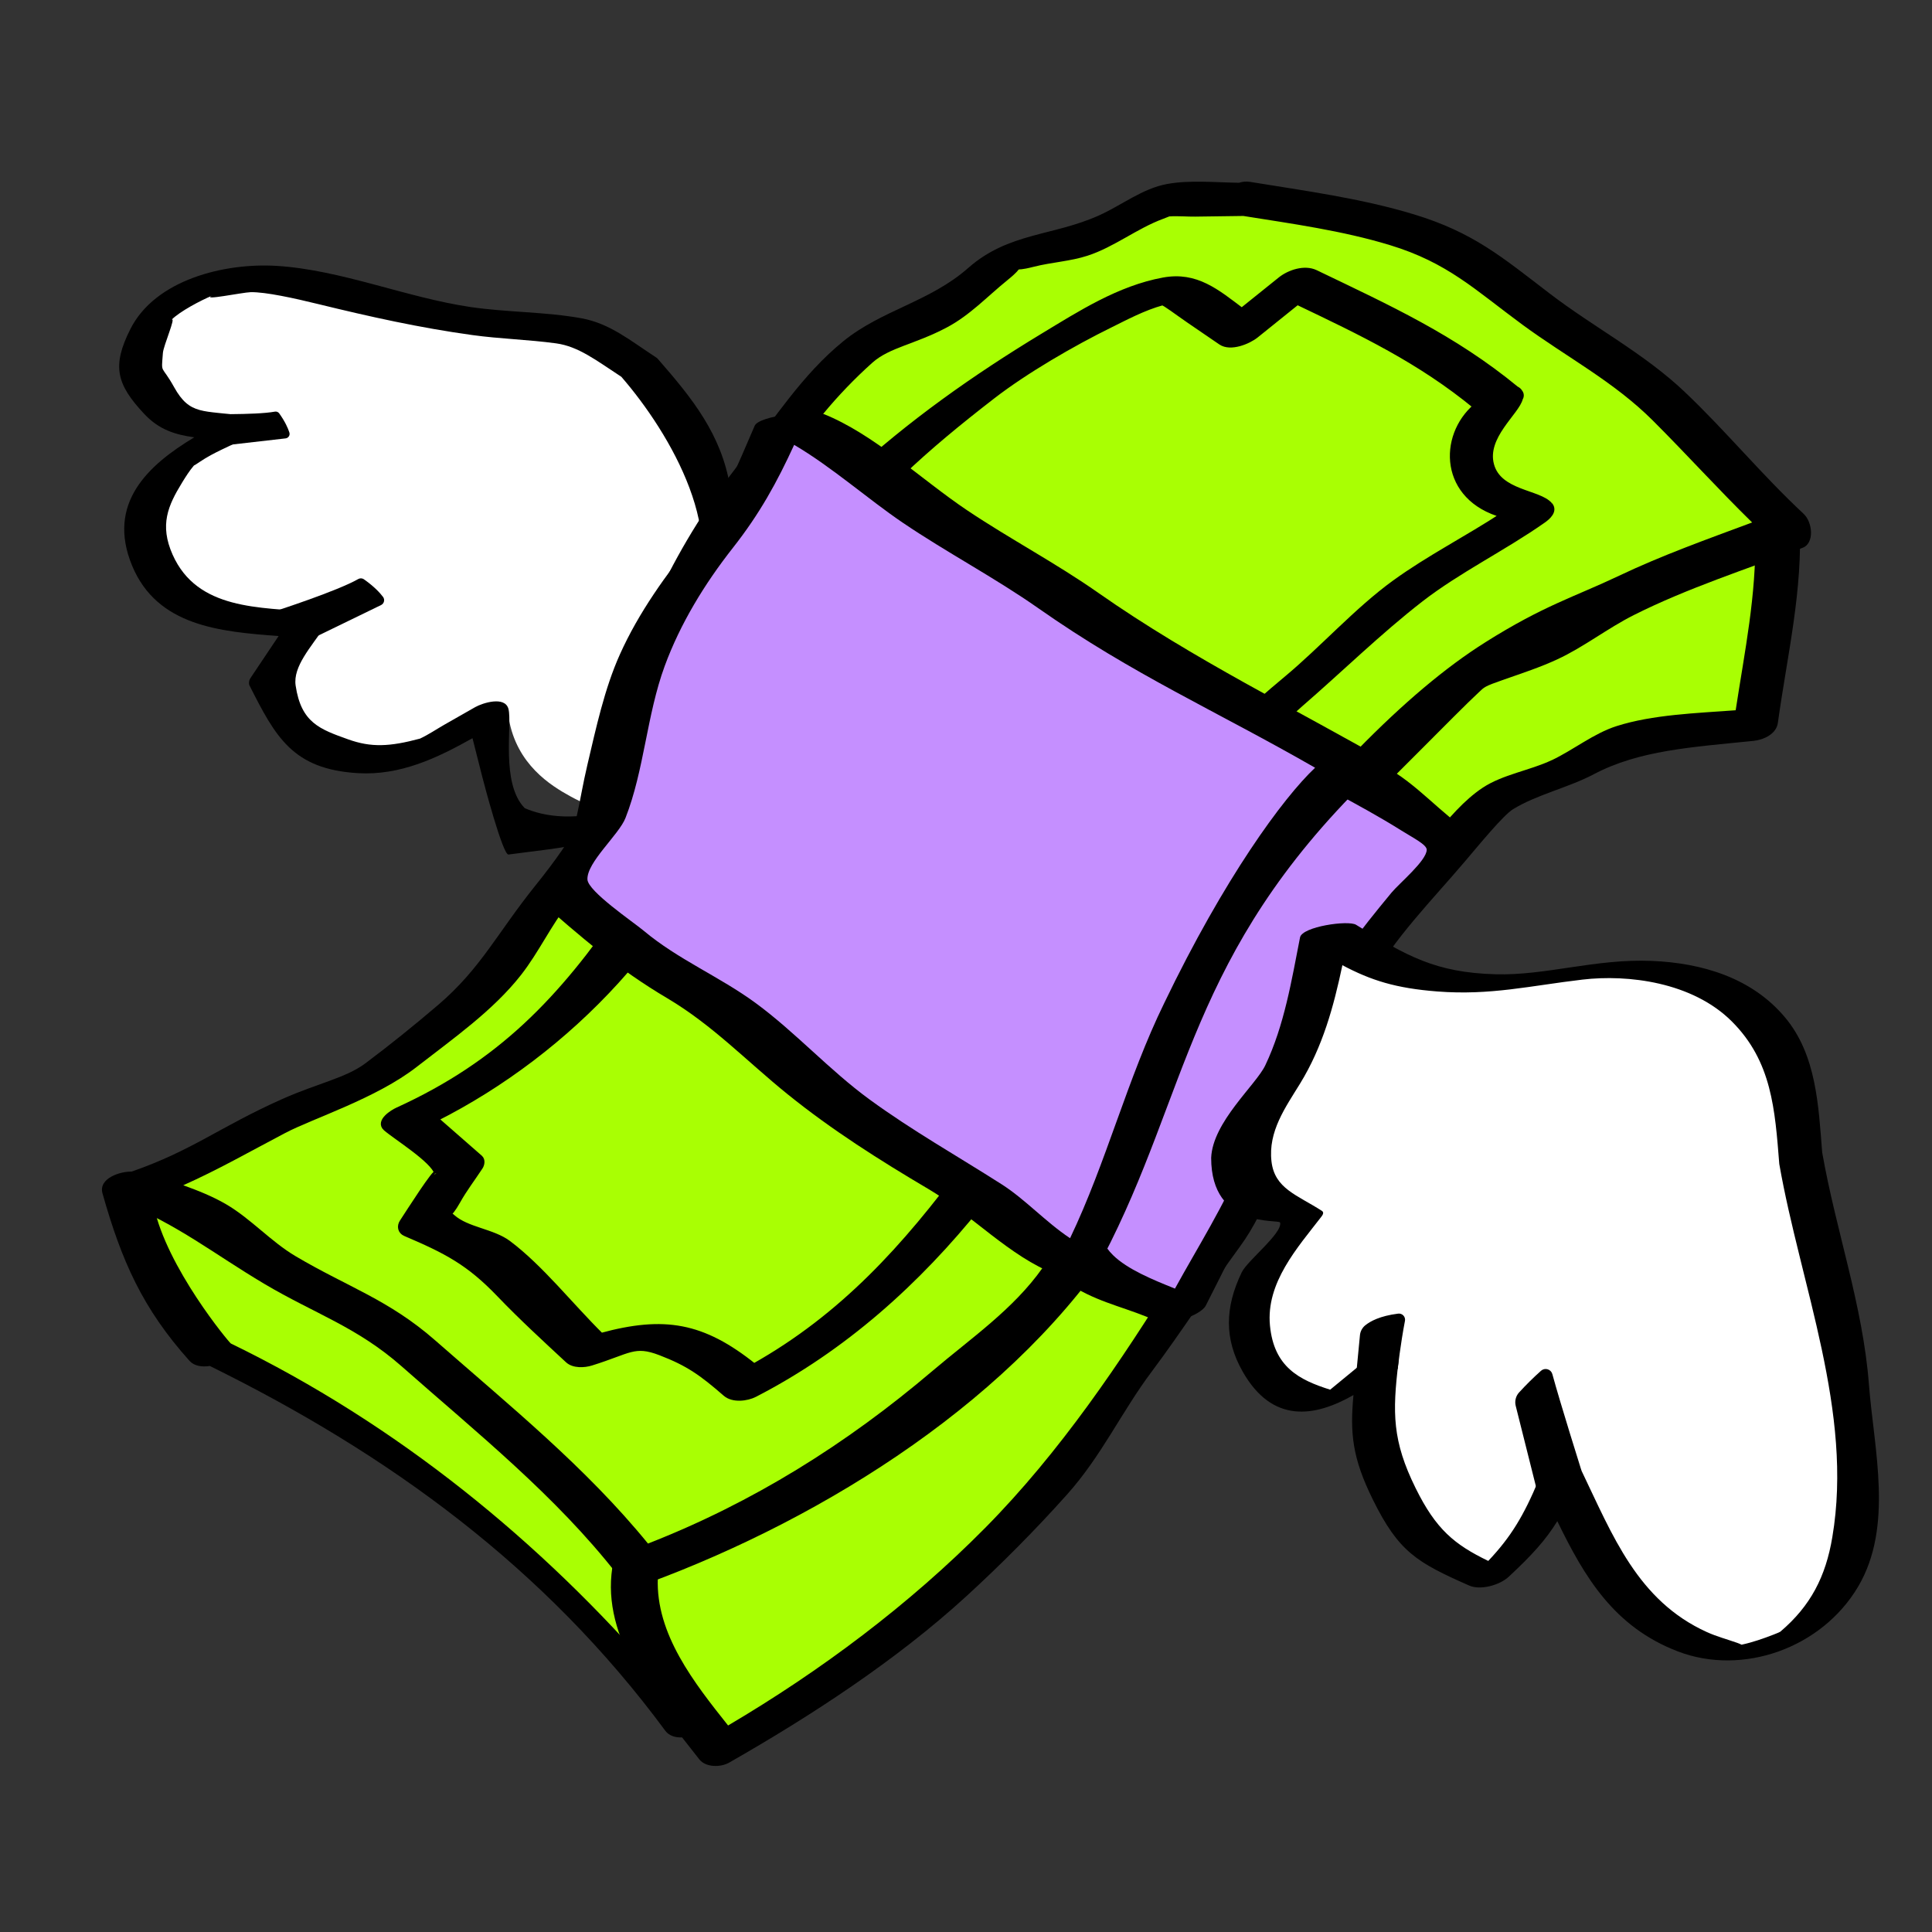<svg fill="none" height="178" viewBox="0 0 178 178" width="178" xmlns="http://www.w3.org/2000/svg"><rect x="0" y="0" width="178" height="178" fill="#333333" stroke="none"/><path d="m58.901 33.857-5.056-3.282-6.088-.41-6.016-.819-5.997-.99-5.874-1.615-5.477-1.127-5.495.669-4.693 2.794-1.525 5.162 3.273 4.396 5.803.865-5.099 2.645-3.278 4.409.693 5.34 3.639 4.094 5.409 1.129 5.073.445-3.362 5.036 2.715 5.374 5.651 2.085 6.09-.987 5.696-3.246c1.164-.304 1.795-.177 1.892.383.737 4.233 3.848 6.157 5.663 7.155 2.573 1.415 3.713 1.327 3.419-.263l1.497-6.22 3.084-4.533 3.261-4.389 2.979-4.575-.928-5.34-.89-5.361-2.542-4.806z" fill="#fff"/><g fill="#000"><path d="m56.916 69.331c-.742.801 1.705 4.294 0 5.128-.095.052-4.641 1.696-8.568 0-2.245-2.28-1.137-7.7-1.501-9.133-.312-1.234-2.398-.555-3.064-.178-.949.541-1.899 1.082-2.848 1.623-.738.423-1.468.919-2.237 1.278-2.811.756-4.51.825-6.609.074-2.607-.934-4.344-1.524-4.851-4.96-.259-1.761 1.41-3.529 2.719-5.484.514-.77-.45-1.24-1.068-1.294-4.957-.439-10.709-.161-12.988-5.287-1.216-2.739-.423-4.519.876-6.636.302-.493.677-1.094 1.094-1.578.052-.01.267-.151.571-.356 1.246-.845 2.746-1.424 4.087-2.12 1.217-.633 1.527-1.849-.08-2.089-3.723-.555-4.94-.008-6.408-2.65-1.207-2.175-1.188-1.1-1.032-3.154.05-.668 1.235-3.37.801-3.062.783-.778 2.67-1.767 3.738-2.216-1.084.505 2.802-.3 3.541-.318 1.371-.032 4.061.565 6.25 1.101 4.733 1.157 9.328 2.18 14.167 2.848 2.567.356 5.162.416 7.722.765 2.057.28 3.687 1.556 6.019 3.082 4.522 5.209 10.209 14.942 5.963 21.336-2.129 3.192-3.698 10.477-6.291 13.28zm3.713-36.245c-.069-.076-.149-.141-.238-.192-.006-.004-.012-.009-.018-.014-2.265-1.471-4.164-3.071-6.782-3.553-3.305-.604-6.865-.545-10.214-1.036-5.928-.871-11.922-3.422-17.864-3.793-4.862-.303-11.202 1.285-13.491 5.801-1.745 3.443-1.27 5.112 1.236 7.805 1.403 1.508 2.891 1.938 4.641 2.188-4.296 2.576-8.082 6.105-5.735 11.807 2.314 5.617 8.171 6.098 13.504 6.502-.867 1.295-1.734 2.59-2.6 3.884-.058.09-.098.192-.116.297-.018.106-.015.215.009.319 2.418 4.785 3.987 7.771 10.015 8.131 3.891.231 7.303-1.391 10.556-3.22.297 1.171.593 2.342.89 3.514.161.635 1.908 7.275 2.426 7.204 4.747-.661 9.849-.833 13.562-4.264 2.862-2.646 3.532-14.054 5.735-17.301 1.152-1.699 2.292-3.006 2.381-4.959.102-2.243-.882-5.089-1.257-7.346-.806-4.845-3.491-8.163-6.642-11.771z"/><path d="m25.492 56.258s5.597-1.809 7.519-2.912c.079-.045.169-.066.26-.062.091.004.178.033.253.085.938.659 1.473 1.238 1.765 1.625.045.059.076.127.091.2.015.073.014.148-.004.22-.018.072-.051.14-.098.197-.047.058-.106.104-.173.136l-7.031 3.416z"/><path d="m18.615 38.136s4.895.125 6.711-.211c.075-.014.152-.006.222.022.07.028.131.076.176.138.555.777.814 1.379.937 1.763.019.059.025.122.016.184-.008.062-.03.121-.065.173-.034.052-.079.096-.133.128-.053.032-.113.052-.175.058l-6.467.741z"/></g><path d="m19.319 124.514-3.898-4.34-2.4-5.288-1.558-5.482 6.003.367 5.891 1.098 5.885 1.079 5.989.569 5.798 1.582 5.908 1.03 5.822 1.433 5.595 1.688 1.117 6.086.898 6.278 1.178 6.24.697 6.313.579 6.332 1.168 6.254.28 6.06-3.275-4.676-3.568-4.856-3.921-4.588-4.339-4.197-4.519-3.988-4.858-3.531-4.676-3.559-4.938-3.19-5.44-2.273-5.095-2.967" fill="#a9ff03"/><path d="m21.271 123.781c-.155-.075-5.934-7.025-7.102-12.657 13.244 1.088 26.98 3.755 39.626 7.451.391.114 1.78.364 2.575.663-.178.178.208 1.198.297 1.602.366 1.67.563 3.411.792 5.108.525 3.888 1.083 7.777 1.596 11.665.623 4.75 1.275 12.288 1.679 17.063-10.913-12.676-24.195-23.478-39.462-30.895zm39.113-6.079c-.06-.373-.523-.712-.854-.808-15.187-4.57-31.52-7.971-47.359-8.945-.994-.061-3.128.575-2.728 1.998 1.761 6.24 3.698 10.62 8.031 15.446.416.462 1.141.569 1.86.458 16.59 8.178 30.87 18.595 41.957 33.6 1.012 1.368 4.094.303 3.878-1.424-1.679-13.456-2.634-26.911-4.786-40.317" fill="#000"/><path d="m163.756 48.16.281 6.341-1.452 6.254-.841 6.002-6.133.628-6.291.908-5.597 3.026-6.003 2.332-4.238 4.843-3.988 4.843-4.122 4.761-2.845 5.632-2.887 5.579-2.913 5.616-1.854 6.207-3.909 5.203-3.188 5.541-4.202 4.848-3.087 5.705-4.113 4.935-4.489 4.602-4.579 4.514-4.931 4.126-5.513 3.362-4.995 4.027-5.598 3.193-3.84-4.926-2.987-5.347-1.073-6.215 2.365-5.77 2.384-5.847 3.407-5.281 3.88-4.924 4.167-4.692 4.115-4.715 3.942-4.855 4.135-4.702 3.043-5.634 4.946-3.998 3.727-5.069 4.447-4.423 4.456-4.388 4.096-4.631 4.639-4.111 4.726-4.037 5.362-3.217 4.001-4.954 5.126-3.532 4.655-4.13 4.839-3.912 5.365-3.071 6.764 1.573z" fill="#a9ff03"/><path d="m142.978 70.029c-2.017.957-4.523 1.317-6.38 2.55-3.321 2.204-6.128 6.971-8.688 10.018-3.09 3.671-5.132 6.622-7.318 10.895-1.937 3.783-4.361 7.588-5.904 11.538-.856 2.19-1.129 4.499-2.286 6.527-1.128 1.977-2.799 3.687-4.005 5.638-5.127 8.277-10.748 16.617-17.638 23.58-6.987 7.062-15.121 13.146-23.679 18.198-3.11-3.916-6.675-8.414-6.473-13.583.156-3.952 3.447-10.413 5.79-14.145 5.932-9.448 14.499-16.959 21.245-25.793 1.549-2.029 2.33-4.696 3.935-6.622.842-1.012 3.68-2.67 5.08-4.221 3.857-4.272 7.501-8.565 11.539-12.727 3.654-3.772 7.132-7.439 11.125-10.872 2.368-2.036 5.055-3.32 7.485-5.216 1.958-1.53 3.063-3.759 4.874-5.457 2.039-1.913 4.694-3.242 6.828-5.103 2.403-2.098 4.77-4.378 7.394-6.201 1.264-.877 2.93-2.047 4.377-2.57 1.034.04 2.217.523 3.217.761 2.752.652 5.485 1.368 8.22 2.086.103 5.569-.967 10.645-1.804 16.128-3.636.267-7.654.401-10.97 1.459-2.105.67-3.976 2.193-5.963 3.136zm22.83-22.02c-.005-.04-.012-.081-.021-.12.152-.459-.047-.89-.864-1.103-4.341-1.137-11.246-4.219-15.63-3.187-5.148 1.212-10.052 6.895-13.929 10.165-2.037 1.718-4.567 2.959-6.497 4.753-2.442 2.267-3.471 4.479-5.666 5.949-4.773 3.191-9.311 6.615-13.414 10.7-4.167 4.15-8.498 8.504-12.435 12.881-1.752 1.945-3.065 4.256-4.92 6.094-2.301 2.277-4.183 3.262-5.753 6.117-5.613 10.235-15.457 17.92-22.18 27.454-3.139 4.45-7.61 11.822-8.162 17.336-.643 6.43 4.463 12.388 8.086 17.037.597.767 1.973.756 2.751.311 7.553-4.309 15.404-9.426 21.834-15.308 3.21-2.937 6.396-6.141 9.294-9.387 3.204-3.581 4.989-7.565 7.807-11.33s5.308-7.666 8.099-11.475c2.791-3.808 3.515-7.773 5.607-11.94 2.085-4.146 4.176-8.319 6.38-12.4 2.203-4.082 5.76-7.636 8.769-11.187 1.36-1.602 3.553-4.272 4.422-4.806 2.209-1.363 5.099-1.986 7.445-3.227 4.19-2.216 9.051-2.499 14.742-3.08.91-.095 2.083-.623 2.225-1.647.89-6.396 2.3-12.124 2.011-18.601" fill="#000"/><path d="m114.721 18.37-7.613.104-6.704 3.529-7.451 1.532-5.726 5.043-7.158 2.82-5.36 5.338-4.463 6.054-4.823 5.789-2.817 6.999-3.339 6.696-1.35 7.404-2.618 7.601-5.269 6.081-4.3 6.75-6.064 5.189-6.296 4.904-7.586 2.691-6.736 4.204-6.586 2.284 6.801 2.745 6.643 4.963 7.573 3.321 6.292 5.303 6.315 6.303 7.306 5.318 5.342 6.842 6.699-2.482 6.472-3.805 6.646-3.503 5.861-4.694 5.706-4.854 5.826-4.826 4.353-6.174 3.789-6.481 4.413-6.162 3.13-6.903 2.712-7.579 3.39-7.42 5.883-5.687 6.095-5.212 4.822-6.763 7.747-2.941 6.876-4.035 7.361-3.05 8.094-3.089-6.072-5.655-4.88-5.572-5.748-4.668-6.213-3.983-5.716-4.923-7.006-2.623-7.242-1.644-7.262-1.186" fill="#a9ff03"/><path d="m136.851 59.174c-3.62 2.272-7.557 5.585-11.812 9.939-4.143 3.818-7.146 7.003-9.012 9.555-2.944 4.024-4.199 9.83-6 14.418-1.817 4.628-4.005 8.393-6.795 12.46-2.527 3.677-4.601 7.615-7.178 11.267-2.69 3.816-6.586 6.47-10.146 9.496-7.921 6.736-16.559 12.135-26.207 15.903-5.749-7.047-12.727-12.685-19.593-18.709-4.304-3.772-8.054-4.913-12.881-7.77-2.282-1.352-4.122-3.458-6.414-4.793-1.209-.706-2.562-1.246-3.928-1.74 3.196-1.424 6.008-3.036 9.397-4.817 2.558-1.347 8.378-3.18 12.104-6.082 3.324-2.588 7.038-5.18 9.623-8.483 1.624-2.075 2.75-4.533 4.382-6.6 1.526-1.931 3.718-3.649 4.888-5.82 2.421-4.501 2.472-9.576 3.865-14.329 1.205-4.115 3.822-9.514 5.858-13.35 2.052-3.87 6.001-8.158 8.839-11.588 1.391-1.684 2.906-3.26 4.533-4.717 1.589-1.414 3.91-1.682 6.853-3.242 2.141-1.134 3.688-2.82 5.59-4.361 1.969-1.595 0-.612 2.447-1.238 1.607-.408 3.347-.498 4.923-1.011 2.472-.801 4.548-2.506 6.979-3.402.291-.108.455-.173.566-.221.779-.054 1.7.031 2.379.019l4.44-.06h.005c4.508.72 9.129 1.355 13.492 2.683 5.348 1.626 7.857 4.131 12.222 7.337 4.057 2.98 8.408 5.231 12.015 8.834 3.115 3.11 6.006 6.313 9.143 9.385-4.12 1.532-8.306 3.026-12.26 4.908-4.212 1.996-6.89 2.716-12.317 6.126zm18.357-23.075c-3.785-3.583-8.33-5.917-12.42-9.046-4.418-3.382-7.051-5.644-12.537-7.309-4.886-1.482-10.067-2.169-15.092-2.989-.336-.05-.679-.022-1.002.084-2.17-.029-4.544-.267-6.618.112-2.299.418-4.183 1.954-6.303 2.904-4.223 1.897-8.327 1.571-12.022 4.825-3.56 3.135-7.965 3.871-11.524 6.764-3.805 3.098-6.313 7.129-9.309 10.919-6.021 7.613-10.084 16.032-12.167 25.543-1.266 5.78-3.244 9.154-6.869 13.66-3.539 4.402-5.036 7.654-8.981 11.024-2.184 1.863-4.413 3.666-6.714 5.387-1.785 1.335-4.379 1.827-7.641 3.278-5.776 2.57-8.249 4.735-13.933 6.705-1.218.421-2.581 2.088-.777 2.817 5.113 2.063 8.395 4.74 13.049 7.505 4.623 2.746 8.518 3.959 12.653 7.6 6.942 6.123 14.199 11.926 19.88 19.2.472.604 2.225.995 2.925.736 16.302-6.04 33.982-17.083 43.425-32.032 2.54-4.021 4.845-8.231 7.203-12.335 2.553-4.446 3.863-9.503 5.748-14.223 2.21-5.529 4.46-8.366 8.856-12.353 1.844-1.674 9.246-9.274 11.157-11.043.598-.554.482-.562 2.434-1.246 1.602-.557 3.321-1.127 4.861-1.844 2.446-1.138 4.614-2.854 7.026-4.068 4.937-2.487 10.413-4.238 15.575-6.209 1.077-.41.93-2.335.071-3.135-3.853-3.586-7.164-7.642-10.955-11.23z" fill="#000"/><path d="m128.507 53.678c-3.51 2.545-6.649 6.086-10.008 8.88-3.269 2.722-6.339 5.494-8.761 9.009-2.543 3.69-5.998 7.34-7.449 11.517-2.922 8.409-8.021 17.079-13.289 24.224-5.616 7.615-11.373 13.965-19.529 18.56-4.741-3.791-8.277-4.391-14.091-2.81-2.767-2.726-5.551-6.278-8.544-8.52-1.455-1.092-3.814-1.215-5.134-2.394-.12-.118-.267-.205-.429-.251.178-.136.478-.47.898-1.226.603-1.084 1.384-2.103 2.067-3.142.155-.233.238-.639-.011-.858-1.365-1.196-2.731-2.391-4.098-3.585 12.239-6.174 23.14-17.439 27.347-30.801 1.15-3.649 1.2-7.307 2.679-10.941 1.396-3.432 3.482-6.545 5.669-9.532 4.525-6.18 9.445-10.521 15.62-15.296 3.057-2.362 7.387-4.872 10.877-6.586 1.322-.651 3.037-1.574 4.77-2.047.247.029 1.323.867 2.492 1.667.97.66 1.937 1.322 2.903 1.985.89.606 2.53-.074 3.234-.64 1.267-1.021 2.534-2.041 3.802-3.06 5.915 2.826 11.29 5.377 16.437 9.612-3.213 2.759-3.106 8.461 2.518 10.01-3.283 2.152-6.842 3.955-9.975 6.23zm14.281-7.161c-.993-1.177-4.692-1.08-5.389-3.693s2.353-4.831 2.662-6.135c.055-.082.083-.179.079-.277-.003-.099-.039-.193-.1-.27-.077-.138-.197-.246-.342-.307-5.797-4.765-11.713-7.458-18.494-10.716-1.014-.488-2.419-.014-3.235.641-1.186.954-2.373 1.908-3.56 2.861-2.314-1.743-4.204-3.358-7.22-2.804-4.073.746-7.681 3.07-11.139 5.162-6.25 3.788-12.219 7.998-17.605 12.966-4.905 4.532-9.623 11.236-12.165 17.385-1.639 3.971-1.76 8.131-3.159 12.072-1.261 3.552-3.497 7.08-5.607 10.168-5.823 8.519-11.406 14.387-20.905 18.716-.425.192-1.785 1.034-1.068 1.662.931.813 4.373 2.926 4.725 4.133-.102-.347-2.565 3.53-3.208 4.508-.255.386-.168.862.281 1.052 3.778 1.61 5.847 2.677 8.658 5.607 2.026 2.115 4.171 4.082 6.319 6.077.527.492 1.513.445 2.155.242 3.539-1.099 3.948-1.869 6.364-.945 2.581.99 3.815 1.876 6.015 3.787.673.585 1.952.439 2.684.062 16.46-8.482 27.174-24.497 34.962-40.915.932-1.965 1.263-4.199 2.212-6.126 1.051-2.136 2.881-3.595 4.287-5.534 2.919-4.022 5.012-7.724 8.842-11.036 3.649-3.16 7.252-6.692 11.052-9.639 3.461-2.685 7.661-4.725 11.296-7.281.428-.3 1.082-.874.614-1.424" fill="#000"/><path d="m142.788 46.517c-.993-1.177-4.692-1.08-5.389-3.693s2.353-4.831 2.662-6.135c.055-.082.083-.179.079-.277-.003-.099-.039-.193-.1-.27-.077-.138-.197-.246-.342-.307-5.797-4.765-11.713-7.458-18.494-10.716-1.014-.488-2.419-.014-3.235.641-1.186.954-2.373 1.908-3.56 2.861-2.314-1.743-4.204-3.358-7.22-2.804-4.073.746-7.681 3.07-11.139 5.162-6.25 3.788-12.219 7.998-17.605 12.966-4.905 4.532-9.623 11.236-12.165 17.385-1.639 3.971-1.76 8.131-3.159 12.072-1.261 3.552-3.497 7.08-5.607 10.168-5.823 8.519-11.406 14.387-20.905 18.716-.425.192-1.785 1.034-1.068 1.662.931.813 4.373 2.926 4.725 4.133-.102-.347-2.565 3.53-3.208 4.508-.255.386-.168.862.281 1.052 3.778 1.61 5.847 2.677 8.658 5.607 2.026 2.115 4.171 4.082 6.319 6.077.527.492 1.513.445 2.155.242 3.539-1.099 3.948-1.869 6.364-.945 2.581.99 3.815 1.876 6.015 3.787.673.585 1.952.439 2.684.062 16.46-8.482 27.174-24.497 34.962-40.915.932-1.965 1.263-4.199 2.212-6.126 1.051-2.136 2.881-3.595 4.287-5.534 2.919-4.022 5.012-7.724 8.842-11.036 3.649-3.16 7.252-6.692 11.052-9.639 3.461-2.685 7.661-4.725 11.296-7.281.428-.3 1.082-.874.614-1.424m-14.292 7.162c-3.51 2.545-6.649 6.086-10.008 8.88-3.269 2.722-6.339 5.494-8.761 9.009-2.543 3.69-5.998 7.34-7.449 11.517-2.922 8.409-8.021 17.079-13.289 24.224-5.616 7.615-11.373 13.965-19.529 18.56-4.741-3.791-8.277-4.391-14.091-2.81-2.767-2.726-5.551-6.278-8.544-8.52-1.455-1.092-3.814-1.215-5.134-2.394-.12-.118-.267-.205-.429-.251.178-.136.478-.47.898-1.226.603-1.084 1.384-2.103 2.067-3.142.155-.233.238-.639-.011-.858-1.365-1.196-2.731-2.391-4.098-3.585 12.239-6.174 23.14-17.439 27.347-30.801 1.15-3.649 1.2-7.307 2.679-10.941 1.396-3.432 3.482-6.545 5.669-9.532 4.525-6.18 9.445-10.521 15.62-15.296 3.057-2.362 7.387-4.872 10.877-6.586 1.322-.651 3.037-1.574 4.77-2.047.247.029 1.323.867 2.492 1.667.97.66 1.937 1.322 2.903 1.985.89.606 2.53-.074 3.234-.64 1.267-1.021 2.534-2.041 3.802-3.06 5.915 2.826 11.29 5.377 16.437 9.612-3.213 2.759-3.106 8.461 2.518 10.01-3.283 2.152-6.842 3.955-9.975 6.23z" stroke="#000" stroke-width=".5"/><path d="m124.571 72.135-2.558-.739-3.948 5.446-3.894 5.41-4.055 5.292-3.568 5.653-4.357 5.085-4.108 5.407.499 6.142.876 5.873 4.621 2.582 5.009 2.317 2.937-5.791 3.266-5.271 2.364-5.727 2.269-5.765 2.754-5.556 3.189-5.315 3.962-4.756 3.964-4.826-4.511-2.917z" fill="#c58fff"/><path d="m120.52 93.122c-2.415 4.461-4.122 9.2-6.052 13.877-1.681 4.07-4.081 7.841-6.216 11.723-2.072-.829-4.373-1.78-5.696-3.071-1.712-1.664-1.683-4.018-1.958-6.531-.369-3.347-.777-5.024 1.018-7.722 1.465-2.207 3.293-4.199 5.009-6.21 5.848-6.868 10.829-14.84 16.098-22.265.054.017.108.034.165.048 2.104 1.139 4.189 2.269 6.216 3.541 1.075.675 2.351 1.306 2.344 1.78-.015 1.008-2.523 3.079-3.242 3.947-2.921 3.527-5.499 6.843-7.686 10.883zm6.955-22.576c-.012-.005-1.031.856-1.043.85-.047-.043.14-1.561.037-1.592-.854-.244-1.958.988-2.811.742-.961-.277-2.87.074-3.494.935-6.478 8.935-12.703 18.126-19.637 26.669-4.015 4.947-4.673 6.21-3.916 12.549.437 3.684-.534 6.214 2.586 8.022 2.446 1.416 4.859 1.83 7.423 3.017.943.437 3.988-.498 4.474-1.457 3.804-7.5 7.387-14.692 10.769-22.395 3.414-7.764 8.445-13.884 13.777-20.377.131-.159.302-.475.047-.638-3.03-1.958-5.036-4.605-8.213-6.326z" fill="#000"/><path d="m125.039 71.408-7.546-4.349-8.003-3.631-7.262-4.802-7.131-5-7.497-4.438-7.217-4.891-7.141-5.013-.97-.385-3.352 7.706-5.13 6.417-4.078 7.193-2.405 7.9-1.701 7.748-3.634 5.786 7.151 6.307 8.402 4.972 7.285 6.569 7.868 5.745 8.414 4.969 7.888 5.728.653.244 4.089-7.836 3.311-8.067 3.095-8.18 4.472-6.964 3.961-7.276 5.664-5.951" fill="#c58fff"/><path d="m98.588 114.079c-2.277-1.513-4.106-3.566-6.319-4.977-4.106-2.621-8.211-4.925-12.149-7.8-3.723-2.719-6.822-6.191-10.514-8.9-3.318-2.432-7.132-3.994-10.298-6.649-.948-.797-5.138-3.626-5.186-4.726-.068-1.588 2.894-4.106 3.507-5.668 1.725-4.394 1.958-9.497 3.611-13.994 1.44-3.921 3.693-7.598 6.277-10.884 2.497-3.175 4.075-6.066 5.651-9.496 3.464 2.036 6.813 5.006 9.982 7.156 4.102 2.779 8.492 5.073 12.549 7.921 8.702 6.103 16.296 9.411 25.465 14.671-2.957 2.778-8.378 10.198-13.895 21.672-3.419 6.987-5.315 14.64-8.681 21.675zm30.026-43.444c-9.3-5.361-18.601-9.834-27.433-16.02-3.896-2.732-8.105-4.942-12.057-7.588-4.191-2.804-8.633-7.055-13.277-8.9-.869-.344-5.897.131-6.319 1.105-1.634 3.755-2.937 7.189-5.49 10.383-2.653 3.318-5.178 6.777-6.931 10.688-1.413 3.145-2.194 6.783-2.987 10.151-.836 3.539-.924 5.906-2.378 8.582-.505.93-1.083 1.902-1.761 2.981-.069.127-.569.737-.445.812 3.935 3.471 7.423 6.47 11.926 9.131 4.204 2.492 7.311 5.791 11.097 8.85 4.094 3.306 8.501 6.095 13.017 8.761 3.853 2.275 7.529 6.257 11.623 7.794.929.348 3.922-.578 4.429-1.551 7.908-15.157 7.908-27.907 24.428-44.084.111-.12.12-.206.062-.275.605-.311 1.004-.623.835-.724" fill="#000"/><path d="m165.909 106.719-.488-6.143-2.217-5.637-4.55-3.872-5.895-1.71-6.256.046-6.171 1.279-6.292-.132-6.268-.816-5.452-3.371-1.196 6.076-2.009 5.714-3.283 5.166-.899 5.709 5.001 3.218-3.745 4.853-1.195 5.689 2.416 5.032 5.219 1.511 4.271-3.512-.73 6.022 2.287 5.798 3.178 5.29 5.569 2.464 4.255-3.963 2.265-5.428 2.525 5.252 2.982 5.429 4.782 3.896 5.529 1.966 5.734-1.814 4.235-4.558 1.446-5.596.175-5.714-.879-5.644-.214-5.765-1.58-5.528-1.55-5.519z" fill="#fff"/><path d="m164.02 150.335c-.165.08-.362.172-.623.267-.914.356-1.935.712-2.9.919l-.043.009c-.129-.065-.262-.122-.398-.169-.926-.326-1.904-.588-2.797-.993-6.389-2.899-8.686-8.909-11.565-14.899-.469-.979-3.595.075-3.925.863-1.382 3.313-2.561 5.269-4.652 7.48-3.126-1.513-4.817-2.91-6.691-6.704-2.151-4.357-2.148-6.942-1.579-11.626.158-1.314-3.331.116-3.746.456-.85.7-1.7 1.399-2.55 2.097-2.869-.904-5.175-2.094-5.545-5.9-.383-3.958 2.531-7.179 4.717-10.014.116-.152.311-.405.063-.565-2.302-1.478-4.351-2.047-4.641-4.553-.32-2.759 1.291-4.984 2.624-7.154 2.095-3.408 3.101-7.096 3.909-10.923 2.651 1.408 4.931 2.122 8.739 2.419 4.914.383 8.607-.534 13.385-1.093 4.183-.49 10.11.221 13.748 3.846 3.702 3.688 3.981 8.128 4.38 13.146 1.958 11.179 6.84 22.849 4.887 34.374-.606 3.63-1.991 6.336-4.797 8.717zm3.864-44.144c-.344-4.31-.524-8.972-3.401-12.427-3.078-3.697-7.696-5.042-12.305-5.234-5.181-.215-9.759 1.363-14.39 1.232-5.529-.156-8.178-1.67-12.85-4.559-.72-.445-4.967.167-5.162 1.162-.779 3.965-1.445 8.099-3.204 11.79-.861 1.805-4.85 5.215-4.984 8.519 0 6.597 6.264 5.622 6.351 5.963.245.966-3.018 3.508-3.537 4.586-1.557 3.235-1.618 6.145.089 9.147 2.735 4.806 6.615 4.208 10.207 2.16-.326 3.513-.117 5.78 1.791 9.641 2.376 4.815 4.055 5.785 8.864 7.907 1.053.466 2.825-.038 3.649-.807 2.141-1.994 3.404-3.382 4.477-5.122 2.509 5.168 5.219 9.738 11.099 11.997 5.958 2.288 13.253-.284 16.614-5.963 3.285-5.557 1.453-12.682.997-18.633-.566-7.311-3.033-14.119-4.305-21.361z" fill="#000"/><path d="m145.699 135.473s-1.958-6.219-2.678-8.875c-.029-.105-.084-.201-.161-.279-.077-.077-.172-.134-.276-.164-.105-.031-.216-.034-.322-.01-.107.025-.205.076-.286.149-.705.63-1.378 1.295-2.016 1.992-.151.164-.259.363-.313.579-.055.216-.055.442-.001.658l2.212 8.806z" fill="#000"/><path d="m128.774 126.129s.249-2.254.67-4.444c.016-.088.01-.178-.017-.263-.026-.086-.073-.164-.135-.228-.062-.063-.139-.112-.223-.141-.085-.028-.175-.037-.264-.024-1.674.212-2.572.705-3.033 1.084-.137.115-.25.256-.333.415-.082.159-.132.333-.146.512l-.356 3.706z" fill="#000"/></svg>